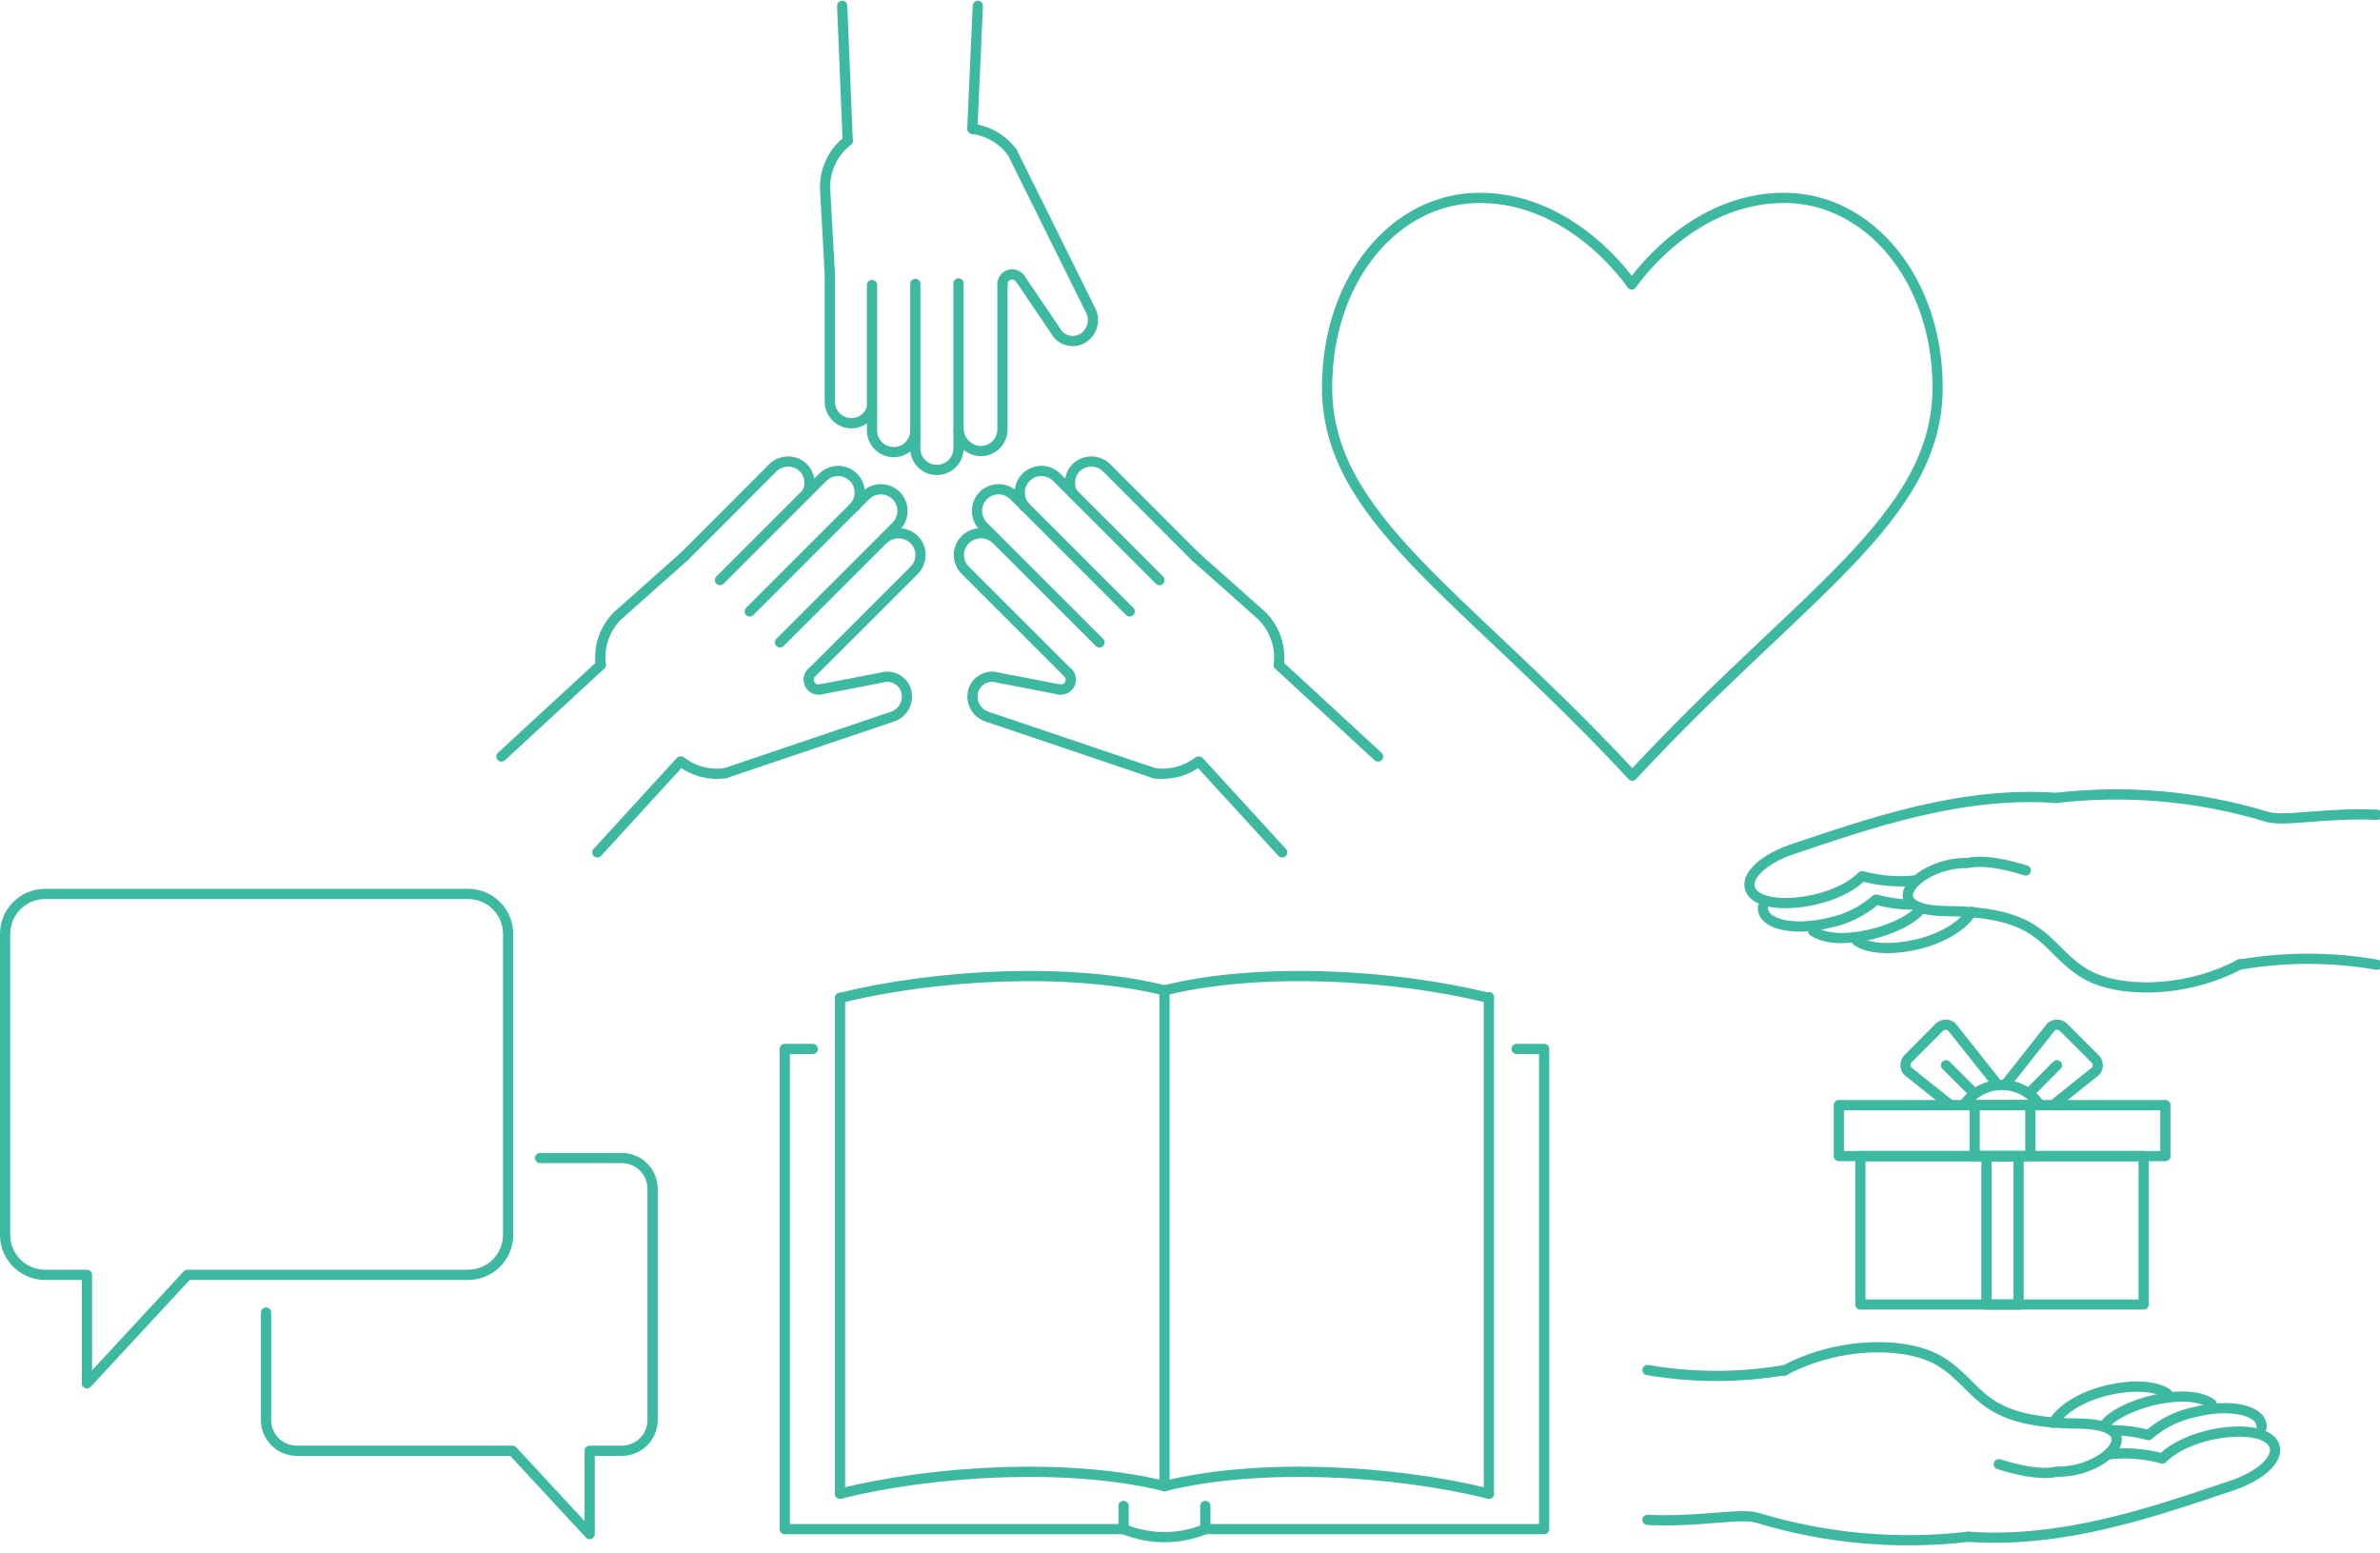 <?xml version="1.0" encoding="UTF-8"?>
<svg version="1.1" viewBox="0 0 233 152" xmlns="http://www.w3.org/2000/svg">
<title>Group 4</title>
<desc>Created with Sketch.</desc>
<g fill="none" fill-rule="evenodd" stroke-linecap="round" stroke-linejoin="round">
<g transform="translate(-1151 -2205)" stroke="#3DB8A1">
<g transform="translate(0 2011)">
<g transform="translate(1110 161)">
<g transform="translate(41 33)">
<g transform="translate(76 95)">
<polyline points="34.01 54.67 0.83 54.67 0.83 7.67 3.57 7.67"/>
<polyline points="72.47 7.67 75.17 7.67 75.17 54.67 41.99 54.67"/>
<path d="m38 1.94v48.54"/>
<path d="m6.24 2.68v48.54"/>
<path d="m38 1.94c-9.3-2.31-22.46-1.56-31.76 0.74"/>
<path d="m38 50.46c-9.3-2.3-22.46-1.56-31.76 0.74"/>
<path d="m69.76 2.6v48.6"/>
<path d="m38 1.94c9.3-2.31 22.46-1.56 31.76 0.74"/>
<path d="m38 50.46c9.3-2.3 22.46-1.56 31.76 0.74"/>
<path d="m34 52.4v2.27"/>
<path d="m42 52.4v2.27"/>
<path d="m34 54.67c2.563 1.05 5.437 1.05 8 0"/>
</g>
<g transform="translate(129 19)">
<path d="m30.75 8.85s5.64-8.5 14.94-8.48c8.29 0 15 8 15 18.55 0 12.87-13.39 20.2-29.89 38-16.5-17.79-29.88-25.12-29.88-38 0-10.6 6.65-18.57 14.94-18.55 9.25-0.02 14.89 8.48 14.89 8.48z"/>
</g>
<g transform="translate(0 87)">
<path d="m52.875 26.35h8.005c1.661 0 3.007 1.346 3.007 3.007v22.637c0 1.66-1.346 3.006-3.007 3.006h-3.151v8.162l-7.559-8.162h-21.118c-1.661 0-3.007-1.346-3.007-3.006v-10.521"/>
<path d="m45.832 0.5h-41.42c-2.16 0-3.912 1.752-3.912 3.913v29.458c0 2.16 1.752 3.912 3.912 3.912h4.101v10.621l9.838-10.621h27.481c2.161 0 3.913-1.752 3.913-3.912v-29.458c0-2.161-1.752-3.913-3.913-3.913z"/>
</g>
<g transform="translate(161 77)">
<path d="m13.67 57.16c5.24-2.84 12-2.92 15.29-0.9 4 2.46 3.69 6 13.47 6.08 7.3 0.06 2.64 4.83-2 4.7-0.2 0-1.55 0.59-5.75-0.72"/>
<path d="m55.5 60.4c-2.51-1.75-9 0.08-10.49 2.11"/>
<path d="M51.2,59.43 C49,57.84 42.07,59 40,62.27"/>
<path d="m60.41 62.72c0.1-1.67-3-2.4-6.58-1.5-1.666 0.349-3.213 1.124-4.49 2.25-1.088-0.302-2.211-0.46-3.34-0.47"/>
<path d="m31.7 73.42c9.37 0.66 18.24-2.47 26-5.08 2.58-0.91 4.3-2.45 4-3.7-0.63-2.51-8.18-1.74-11 1.12-1.718-0.471-3.51-0.61-5.28-0.41"/>
<path d="m0.29 71.77c5.2 0.24 9.09-0.73 10.81-0.19 6.668 2.021 13.68 2.648 20.6 1.84"/>
<path d="m13.8 57.1c-4.471 0.768-9.039 0.768-13.51 0"/>
<path d="m58.33 17.36c-5.24 2.84-12 2.92-15.29 0.9-4-2.46-3.69-6-13.47-6.08-7.3-0.06-2.64-4.82 2-4.7 0.2 0 1.55-0.58 5.75 0.72"/>
<path d="M16.5,14.13 C19,15.87 25.47,14 27,12"/>
<path d="m20.8 15.09c2.17 1.59 9.13 0.43 11.22-2.84"/>
<path d="m11.59 11.8c-0.1 1.67 3 2.4 6.58 1.5 1.666-0.349 3.213-1.124 4.49-2.25 1.085 0.305 2.204 0.47 3.33 0.49"/>
<path d="m40.3 1.1c-9.37-0.66-18.24 2.48-26 5.08-2.58 0.92-4.3 2.45-4 3.7 0.63 2.51 8.18 1.74 11-1.12 1.718 0.471 3.51 0.61 5.28 0.41"/>
<path d="m71.71 2.75c-5.2-0.23-9.09 0.73-10.81 0.19-6.668-2.021-13.68-2.648-20.6-1.84"/>
<path d="m58.2 17.43c4.47-0.778 9.04-0.778 13.51 0"/>
<rect x="21.13" y="36.16" width="27.73" height="14.53"/>
<rect x="19.02" y="31.17" width="31.97" height="4.99"/>
<rect x="32.32" y="31.17" width="5.45" height="4.99"/>
<rect x="33.47" y="36.17" width="3.15" height="14.52"/>
<path d="m31.27 31.15c0.839-1.223 2.227-1.953 3.71-1.953s2.871 0.731 3.71 1.953"/>
<path d="m29.94 31.17l-4.2-3.35c-0.304-0.395-0.242-0.96 0.14-1.28l2.9-2.91c0.32-0.384 0.889-0.442 1.28-0.13l4.37 5.5"/>
<path d="m29.52 27.27l2.79 2.79"/>
<path d="m40 31.17l4.19-3.35c0.298-0.407 0.213-0.977-0.19-1.28l-2.91-2.91c-0.32-0.384-0.889-0.442-1.28-0.13l-4.35 5.5"/>
<path d="m40.37 27.27l-2.74 2.75"/>
</g>
<g transform="translate(49)">
<path d="m9.81 65.08c-0.224-1.767 0.382-3.539 1.64-4.8l6.55-5.82"/>
<path d="m22 75.68c-1.521 0.217-3.065-0.183-4.29-1.11"/>
<path d="m31.28 67.49l6-1.16c0.503-0.16 1.049-0.107 1.512 0.146 0.463 0.253 0.802 0.685 0.938 1.194 0.271 1.082-0.36 2.185-1.43 2.5l-16.3 5.51"/>
<path d="m31.36 67.46c-0.42 0.113-0.863-0.078-1.07-0.46-0.203-0.374-0.147-0.835 0.14-1.15"/>
<path d="m0.09 74.05l9.72-8.96"/>
<path d="m17.62 74.54l-8.14 8.89"/>
<path d="m18 54.46l8.66-8.67c0.833-0.818 2.167-0.818 3 0 0.64 0.661 0.777 1.661 0.34 2.47"/>
<path d="m21.49 56.78l10.06-10.06c0.398-0.398 0.937-0.622 1.5-0.622s1.102 0.224 1.5 0.622c0.775 0.778 0.827 2.019 0.12 2.86"/>
<path d="m24.4 59.85l11.34-11.34c0.398-0.398 0.937-0.622 1.5-0.622s1.102 0.224 1.5 0.622c0.818 0.833 0.818 2.167 0 3l-1.18 1.17"/>
<path d="m27.36 62.88l10.07-10.06c0.854-0.832 2.216-0.832 3.07 0 0.398 0.398 0.622 0.937 0.622 1.5s-0.224 1.102-0.622 1.5l-10.07 10.06"/>
<path d="m76.19 65.08c0.224-1.767-0.382-3.539-1.64-4.8l-6.55-5.82"/>
<path d="m64 75.68c1.521 0.217 3.065-0.183 4.29-1.11"/>
<path d="m54.72 67.49l-6-1.16c-0.503-0.16-1.049-0.107-1.512 0.146-0.463 0.253-0.802 0.685-0.938 1.194-0.271 1.082 0.36 2.185 1.43 2.5l16.3 5.51"/>
<path d="m54.64 67.46c0.42 0.113 0.863-0.078 1.07-0.46 0.203-0.374 0.147-0.835-0.14-1.15"/>
<path d="m85.91 74.05l-9.72-8.96"/>
<path d="m68.38 74.54l8.14 8.89"/>
<path d="m68 54.46l-8.66-8.67c-0.833-0.818-2.167-0.818-3 0-0.64 0.661-0.777 1.661-0.34 2.47"/>
<path d="m64.51 56.78l-10.06-10.06c-0.398-0.398-0.937-0.622-1.5-0.622s-1.102 0.224-1.5 0.622c-0.775 0.778-0.827 2.019-0.12 2.86"/>
<path d="m61.6 59.85l-11.34-11.34c-0.398-0.398-0.937-0.622-1.5-0.622s-1.102 0.224-1.5 0.622c-0.818 0.833-0.818 2.167 0 3l1.18 1.17"/>
<path d="m58.64 62.88l-10.07-10.06c-0.854-0.832-2.216-0.832-3.07 0-0.398 0.398-0.622 0.937-0.622 1.5s0.224 1.102 0.622 1.5l10.07 10.06"/>
<path d="m34 13.77c-1.408 1.094-2.231 2.777-2.23 4.56l0.48 8.72"/>
<path d="m50.07 14.88c-0.916-1.238-2.294-2.053-3.82-2.26"/>
<path d="m50.87 27.26l3.44 5.08c0.243 0.468 0.667 0.816 1.173 0.963 0.506 0.147 1.051 0.081 1.507-0.183 0.954-0.576 1.288-1.799 0.76-2.78l-7.67-15.47"/>
<path d="m50.91 27.33c-0.215-0.367-0.647-0.547-1.059-0.44-0.412 0.107-0.702 0.475-0.711 0.9"/>
<path d="m33.45 0.57l0.54 13.2"/>
<path d="m46.19 12.61l0.54-12.04"/>
<path d="m32.24 27.05v12.26c0 1.171 0.949 2.12 2.12 2.12 0.918-0.006 1.726-0.604 2-1.48"/>
<path d="m36.37 27.9v14.23c0 1.171 0.949 2.12 2.12 2.12 1.104 0.004 2.026-0.84 2.12-1.94"/>
<path d="m40.61 27.79v16c-0.027 0.577 0.183 1.139 0.582 1.557 0.399 0.418 0.951 0.654 1.528 0.653 1.171 0 2.12-0.949 2.12-2.12v-1.71"/>
<path d="m44.84 27.74v14.26c0.042 1.174 0.986 2.114 2.16 2.15 0.571 0.005 1.12-0.22 1.523-0.624 0.403-0.405 0.625-0.955 0.617-1.526v-14.21"/>
</g>
</g>
</g>
</g>
</g>
</g>
</svg>
